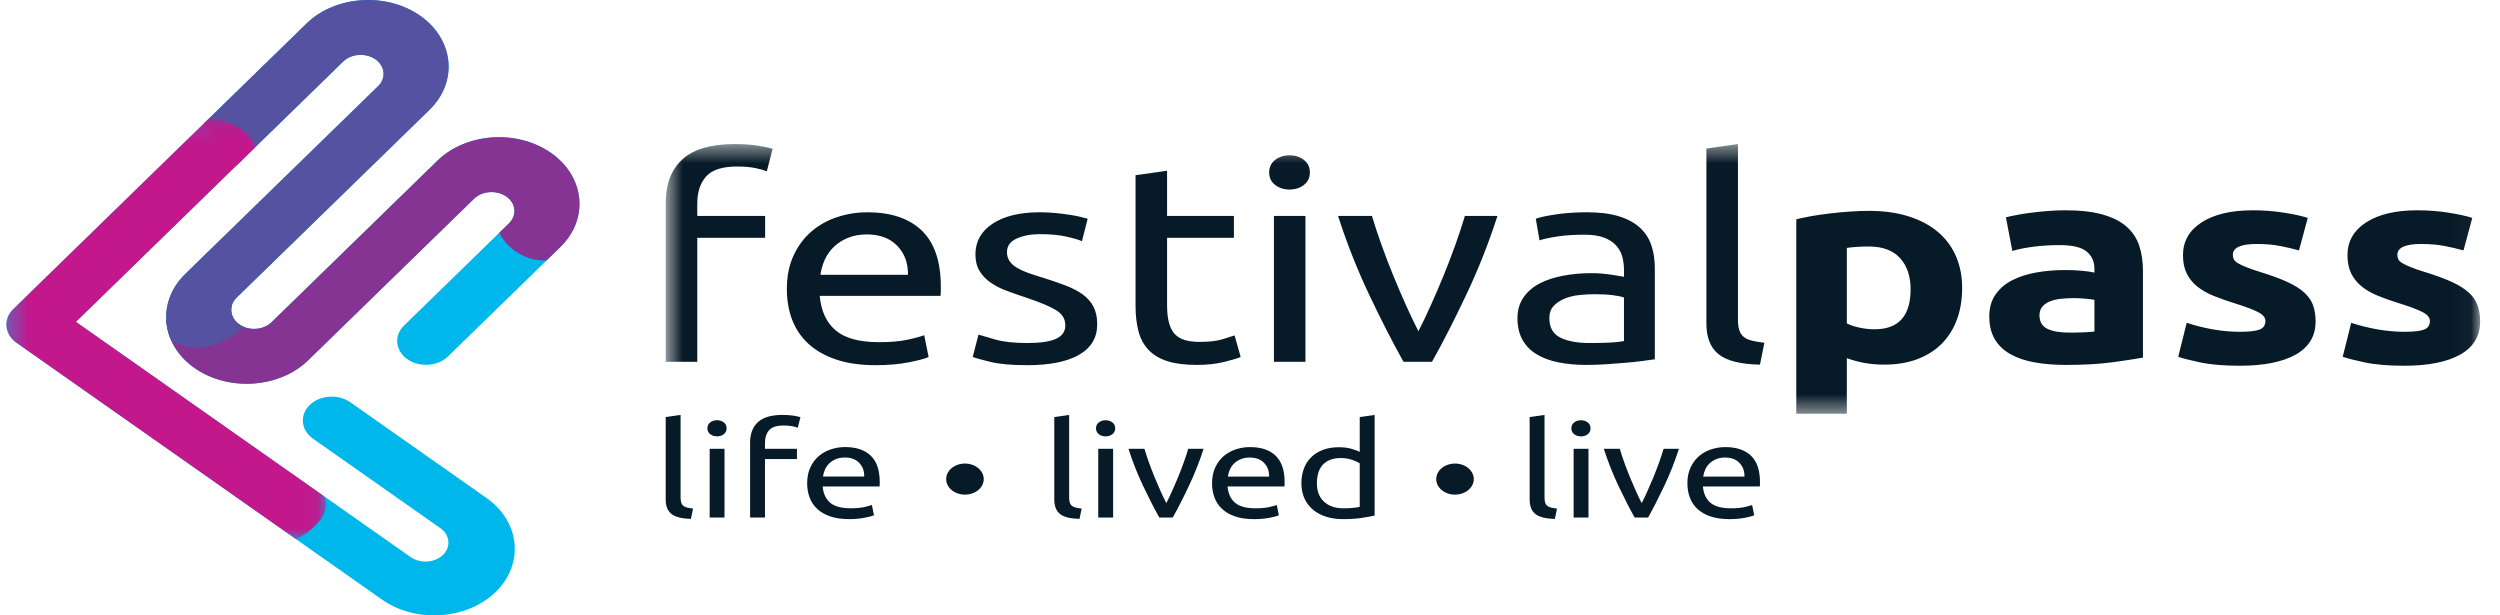 <?xml version="1.0" encoding="UTF-8"?>
<svg xmlns="http://www.w3.org/2000/svg" width="130" height="32" viewBox="0 0 130 32" fill="none">
  <path fill-rule="evenodd" clip-rule="evenodd" d="M19.663 4.478L9.632 14.246C8.139 15.7 8.356 17.9 10.113 19.135C11.871 20.369 14.53 20.191 16.023 18.736L17.517 17.282L19.707 15.149L24.651 10.335C25.075 9.921 25.831 9.87 26.331 10.221C26.831 10.573 26.892 11.198 26.468 11.611L24.861 13.177L21.009 16.928C20.475 17.448 20.552 18.235 21.18 18.677C21.809 19.119 22.761 19.055 23.296 18.535L27.147 14.784L29.14 12.843C30.633 11.39 30.417 9.189 28.659 7.955C28.065 7.537 27.368 7.281 26.647 7.182L26.643 7.181C26.621 7.178 26.599 7.175 26.577 7.173H26.573C26.507 7.164 26.44 7.157 26.373 7.152L26.364 7.151C26.299 7.145 26.235 7.141 26.169 7.139L26.157 7.138C26.093 7.135 26.029 7.134 25.966 7.134H25.949C25.887 7.134 25.824 7.135 25.762 7.137L25.743 7.138C25.682 7.14 25.621 7.144 25.559 7.149L25.537 7.15L25.48 7.155L25.461 7.157C25.427 7.16 25.393 7.164 25.36 7.168C25.351 7.169 25.341 7.17 25.333 7.171L25.279 7.178C25.27 7.179 25.262 7.18 25.253 7.182C25.222 7.186 25.19 7.191 25.16 7.195L25.13 7.2C25.114 7.203 25.097 7.205 25.079 7.208C25.069 7.21 25.058 7.212 25.047 7.214C25.019 7.219 24.991 7.225 24.963 7.23C24.951 7.232 24.941 7.234 24.93 7.236C24.914 7.24 24.898 7.243 24.882 7.247L24.845 7.255L24.781 7.27C24.765 7.273 24.748 7.277 24.73 7.282C24.716 7.285 24.702 7.289 24.689 7.293C24.674 7.296 24.661 7.299 24.647 7.303C24.633 7.307 24.62 7.311 24.605 7.315C24.582 7.321 24.559 7.328 24.535 7.334C24.523 7.338 24.509 7.342 24.497 7.346C24.481 7.35 24.467 7.355 24.452 7.36C24.439 7.364 24.427 7.367 24.414 7.372C24.39 7.38 24.366 7.388 24.343 7.395C24.331 7.399 24.32 7.403 24.309 7.407C24.293 7.413 24.276 7.418 24.26 7.424C24.249 7.428 24.238 7.432 24.226 7.437C24.202 7.445 24.178 7.455 24.153 7.464C24.144 7.467 24.136 7.471 24.126 7.475C24.108 7.482 24.09 7.489 24.072 7.496C24.062 7.501 24.052 7.505 24.041 7.509C24.019 7.518 23.996 7.529 23.974 7.538L23.95 7.549C23.93 7.557 23.909 7.567 23.888 7.577L23.861 7.59C23.84 7.599 23.82 7.609 23.799 7.619L23.78 7.629C23.756 7.641 23.733 7.652 23.71 7.664C23.701 7.669 23.693 7.673 23.684 7.677C23.664 7.688 23.645 7.699 23.625 7.71L23.608 7.719C23.584 7.732 23.56 7.745 23.536 7.76C23.528 7.764 23.521 7.769 23.512 7.773C23.493 7.784 23.474 7.796 23.455 7.808C23.45 7.811 23.443 7.815 23.438 7.818C23.413 7.833 23.39 7.848 23.367 7.863C23.36 7.867 23.354 7.872 23.348 7.876C23.328 7.888 23.309 7.901 23.29 7.913L23.272 7.925C23.249 7.941 23.226 7.958 23.203 7.975L23.188 7.985C23.169 7.999 23.15 8.013 23.131 8.027L23.113 8.04C23.09 8.057 23.068 8.075 23.045 8.093L23.034 8.101C23.014 8.117 22.995 8.133 22.976 8.148L22.96 8.163C22.938 8.181 22.916 8.2 22.894 8.219L22.887 8.224C22.868 8.242 22.848 8.26 22.829 8.277L22.812 8.293C22.791 8.313 22.77 8.333 22.75 8.353L17.421 13.542L15.23 15.675L14.121 16.755C13.697 17.168 12.941 17.219 12.441 16.868C11.942 16.517 11.88 15.892 12.304 15.479L22.335 5.71C23.828 4.256 23.612 2.056 21.854 0.821C20.097 -0.414 17.438 -0.235 15.944 1.219L9.819 7.183L5.528 11.362L0.689 16.075C0.681 16.083 0.673 16.092 0.664 16.1C0.656 16.108 0.649 16.116 0.641 16.125C0.633 16.133 0.625 16.141 0.618 16.149C0.61 16.159 0.604 16.166 0.596 16.175C0.589 16.184 0.582 16.192 0.575 16.201C0.568 16.211 0.561 16.219 0.555 16.228C0.548 16.236 0.542 16.246 0.536 16.255C0.53 16.263 0.524 16.272 0.517 16.281C0.511 16.29 0.505 16.299 0.5 16.308L0.483 16.336C0.478 16.345 0.473 16.354 0.467 16.364C0.462 16.373 0.458 16.382 0.452 16.392C0.448 16.401 0.443 16.41 0.439 16.42C0.434 16.429 0.43 16.439 0.426 16.448C0.422 16.458 0.417 16.468 0.413 16.477C0.409 16.486 0.406 16.496 0.402 16.506C0.398 16.516 0.395 16.525 0.391 16.534C0.389 16.544 0.385 16.554 0.382 16.564C0.373 16.593 0.365 16.622 0.359 16.651C0.357 16.661 0.355 16.671 0.352 16.681C0.35 16.691 0.349 16.701 0.347 16.71C0.346 16.721 0.344 16.73 0.343 16.74C0.342 16.751 0.341 16.76 0.339 16.77C0.338 16.78 0.337 16.79 0.337 16.8C0.336 16.81 0.335 16.82 0.335 16.83C0.335 16.84 0.334 16.85 0.334 16.86C0.334 16.87 0.334 16.88 0.334 16.89C0.334 16.899 0.334 16.91 0.335 16.919C0.335 16.929 0.335 16.94 0.337 16.949C0.337 16.959 0.338 16.969 0.339 16.979C0.34 16.989 0.341 16.998 0.342 17.009C0.344 17.018 0.345 17.029 0.347 17.038C0.348 17.048 0.35 17.058 0.352 17.068C0.353 17.078 0.355 17.087 0.357 17.097C0.36 17.107 0.362 17.117 0.364 17.126C0.366 17.136 0.369 17.146 0.372 17.155C0.374 17.166 0.377 17.175 0.381 17.185C0.383 17.194 0.387 17.204 0.389 17.214C0.393 17.224 0.396 17.233 0.4 17.242C0.403 17.252 0.407 17.262 0.411 17.271C0.415 17.28 0.418 17.29 0.422 17.299C0.426 17.309 0.431 17.318 0.435 17.327C0.439 17.337 0.444 17.346 0.448 17.356C0.453 17.365 0.458 17.374 0.463 17.383C0.467 17.392 0.473 17.401 0.478 17.411C0.483 17.42 0.489 17.429 0.493 17.438H0.494C0.5 17.447 0.504 17.456 0.511 17.464C0.517 17.473 0.522 17.483 0.528 17.491C0.534 17.5 0.541 17.509 0.547 17.518C0.553 17.526 0.56 17.535 0.566 17.543C0.573 17.552 0.579 17.56 0.586 17.569C0.593 17.578 0.6 17.585 0.607 17.594C0.615 17.602 0.621 17.611 0.629 17.619C0.636 17.627 0.644 17.635 0.651 17.644C0.659 17.652 0.667 17.66 0.675 17.668C0.683 17.675 0.69 17.683 0.699 17.691C0.707 17.699 0.716 17.707 0.724 17.715C0.732 17.722 0.741 17.73 0.75 17.738C0.759 17.745 0.768 17.753 0.776 17.76C0.786 17.768 0.794 17.775 0.804 17.782C0.814 17.789 0.823 17.796 0.832 17.803C0.842 17.811 0.851 17.817 0.861 17.824L11.014 24.959L16.634 28.907L19.866 31.179C21.623 32.414 24.282 32.235 25.776 30.781C27.268 29.328 27.052 27.128 25.294 25.892L20.583 22.582L19.022 21.484L18.217 20.919C17.588 20.477 16.637 20.541 16.103 21.062C15.569 21.582 15.646 22.369 16.274 22.811L17.079 23.376L18.641 24.474L22.899 27.465C23.398 27.817 23.46 28.442 23.036 28.855C22.611 29.269 21.856 29.32 21.356 28.97L12.957 23.068L3.947 16.736L7.816 12.969L12.106 8.79L17.846 3.201C18.27 2.788 19.026 2.737 19.526 3.088C20.026 3.439 20.087 4.065 19.663 4.478Z" fill="#00B7EB"></path>
  <path fill-rule="evenodd" clip-rule="evenodd" d="M8.645 16.642C8.694 17.573 9.191 18.487 10.113 19.135C11.871 20.37 14.53 20.191 16.023 18.737L17.517 17.282L19.707 15.149L24.651 10.335C25.075 9.922 25.831 9.871 26.331 10.222C26.831 10.573 26.892 11.198 26.469 11.611L25.964 12.102C26.081 12.336 26.307 12.72 26.794 13.061C27.2 13.342 27.786 13.593 28.429 13.536L29.139 12.844C30.632 11.39 30.416 9.19 28.659 7.955C28.064 7.538 27.367 7.282 26.647 7.182L26.643 7.182C26.621 7.179 26.599 7.176 26.577 7.173H26.573C26.506 7.165 26.44 7.157 26.374 7.152L26.364 7.151C26.299 7.146 26.234 7.142 26.169 7.139L26.157 7.139C26.093 7.136 26.029 7.135 25.965 7.135H25.949C25.886 7.135 25.824 7.135 25.761 7.138L25.743 7.139C25.682 7.141 25.62 7.145 25.559 7.149L25.537 7.151C25.518 7.152 25.499 7.154 25.48 7.156L25.461 7.158C25.427 7.161 25.394 7.165 25.36 7.169C25.351 7.17 25.342 7.171 25.332 7.172C25.314 7.174 25.297 7.176 25.279 7.178C25.27 7.179 25.262 7.181 25.253 7.182C25.221 7.187 25.191 7.191 25.16 7.196L25.13 7.2C25.113 7.203 25.096 7.206 25.08 7.209C25.069 7.211 25.058 7.213 25.047 7.215C25.02 7.22 24.991 7.225 24.963 7.23C24.952 7.233 24.941 7.235 24.93 7.237C24.913 7.241 24.898 7.243 24.882 7.247L24.845 7.255L24.781 7.27C24.764 7.274 24.747 7.278 24.73 7.282C24.716 7.286 24.703 7.29 24.688 7.293C24.675 7.296 24.66 7.3 24.647 7.304C24.633 7.307 24.619 7.311 24.605 7.315C24.582 7.322 24.559 7.328 24.536 7.335C24.523 7.339 24.51 7.343 24.497 7.347C24.482 7.352 24.467 7.356 24.452 7.361C24.439 7.364 24.427 7.368 24.414 7.372C24.39 7.38 24.366 7.388 24.342 7.396C24.331 7.4 24.32 7.404 24.309 7.408C24.293 7.413 24.276 7.419 24.26 7.425C24.249 7.429 24.238 7.433 24.226 7.437C24.202 7.446 24.177 7.455 24.153 7.465C24.144 7.468 24.135 7.472 24.127 7.476C24.108 7.482 24.09 7.49 24.072 7.497C24.062 7.502 24.052 7.506 24.042 7.509C24.019 7.519 23.997 7.529 23.975 7.538L23.951 7.549L23.888 7.577L23.861 7.59C23.84 7.599 23.819 7.61 23.799 7.62L23.78 7.629C23.756 7.641 23.733 7.653 23.71 7.665C23.701 7.669 23.693 7.674 23.684 7.678C23.664 7.689 23.644 7.7 23.624 7.71L23.608 7.719C23.584 7.733 23.56 7.747 23.536 7.76C23.528 7.765 23.52 7.769 23.513 7.774C23.494 7.785 23.474 7.796 23.455 7.808C23.449 7.812 23.443 7.815 23.438 7.819C23.413 7.833 23.39 7.849 23.367 7.864C23.36 7.868 23.354 7.872 23.347 7.876C23.328 7.888 23.309 7.901 23.29 7.914L23.272 7.926C23.249 7.942 23.225 7.958 23.203 7.975L23.188 7.986C23.169 7.999 23.149 8.014 23.13 8.027L23.113 8.041C23.09 8.058 23.067 8.076 23.045 8.093L23.034 8.102C23.015 8.117 22.995 8.134 22.976 8.149L22.96 8.163C22.937 8.182 22.915 8.201 22.893 8.219L22.887 8.225C22.867 8.243 22.848 8.26 22.828 8.278L22.812 8.293C22.791 8.313 22.77 8.333 22.749 8.353L17.42 13.542L15.23 15.675L14.121 16.755C13.696 17.169 12.941 17.219 12.441 16.868C12.087 16.619 11.953 16.233 12.056 15.881C11.608 15.942 11.154 15.975 10.704 16.036C9.928 16.142 9.161 16.335 8.645 16.642Z" fill="#853493"></path>
  <path fill-rule="evenodd" clip-rule="evenodd" d="M19.663 4.478L9.633 14.246C8.612 15.24 8.391 16.582 8.914 17.726C9.418 17.977 10.076 18.153 10.777 18.017C11.394 17.898 12.043 17.537 12.711 17.01C12.616 16.974 12.525 16.927 12.441 16.868C11.942 16.517 11.88 15.892 12.304 15.479L22.335 5.71C23.828 4.256 23.611 2.056 21.854 0.821C20.097 -0.414 17.438 -0.235 15.944 1.219L10.597 6.426C10.719 6.64 10.848 6.837 10.979 7.012C11.527 7.743 12.115 8.096 12.284 8.617L17.846 3.201C18.271 2.788 19.027 2.737 19.526 3.088C20.026 3.439 20.088 4.065 19.663 4.478Z" fill="#5552A2"></path>
  <mask id="mask0_1056_26966" style="mask-type:alpha" maskUnits="userSpaceOnUse" x="0" y="6" width="17" height="23">
    <path d="M0.334 6.154H16.947V28.038H0.334V6.154Z" fill="white"></path>
  </mask>
  <g mask="url(#mask0_1056_26966)">
    <path fill-rule="evenodd" clip-rule="evenodd" d="M10.877 6.154L9.819 7.183L5.528 11.362L0.689 16.075C0.681 16.083 0.673 16.091 0.665 16.1C0.657 16.108 0.648 16.116 0.641 16.125C0.633 16.133 0.626 16.142 0.618 16.15C0.611 16.159 0.603 16.166 0.596 16.176C0.589 16.185 0.583 16.193 0.575 16.202C0.568 16.211 0.561 16.219 0.555 16.228C0.548 16.237 0.542 16.246 0.536 16.255C0.529 16.263 0.524 16.272 0.518 16.281C0.512 16.291 0.505 16.299 0.5 16.309C0.494 16.318 0.489 16.327 0.483 16.336C0.478 16.345 0.473 16.354 0.468 16.364C0.462 16.373 0.457 16.382 0.453 16.392C0.448 16.401 0.443 16.41 0.439 16.42C0.434 16.429 0.43 16.439 0.426 16.449L0.414 16.477C0.41 16.487 0.406 16.496 0.402 16.506C0.399 16.516 0.395 16.525 0.392 16.535C0.388 16.544 0.385 16.554 0.383 16.564C0.373 16.593 0.366 16.622 0.359 16.652C0.356 16.661 0.355 16.671 0.353 16.682C0.351 16.691 0.349 16.701 0.347 16.71C0.346 16.721 0.345 16.731 0.343 16.741C0.342 16.751 0.341 16.76 0.34 16.77C0.338 16.78 0.338 16.79 0.337 16.8C0.336 16.81 0.336 16.82 0.335 16.83L0.334 16.86C0.334 16.87 0.334 16.88 0.334 16.89C0.334 16.9 0.334 16.91 0.335 16.92C0.336 16.93 0.336 16.94 0.337 16.949C0.337 16.959 0.338 16.969 0.339 16.979C0.34 16.989 0.341 16.999 0.343 17.009C0.344 17.018 0.345 17.029 0.347 17.039C0.348 17.048 0.35 17.059 0.352 17.068C0.353 17.078 0.355 17.087 0.358 17.098C0.36 17.107 0.362 17.117 0.364 17.127C0.366 17.136 0.369 17.146 0.372 17.156C0.375 17.166 0.377 17.175 0.381 17.185C0.384 17.195 0.386 17.204 0.39 17.214C0.393 17.224 0.397 17.233 0.399 17.243C0.403 17.252 0.407 17.262 0.411 17.271C0.414 17.28 0.418 17.29 0.423 17.299C0.427 17.309 0.431 17.318 0.435 17.328C0.44 17.337 0.444 17.346 0.449 17.356C0.453 17.365 0.458 17.374 0.463 17.384C0.468 17.393 0.473 17.402 0.478 17.411C0.483 17.42 0.488 17.429 0.494 17.438C0.499 17.446 0.505 17.456 0.511 17.465C0.516 17.474 0.522 17.483 0.529 17.491C0.535 17.5 0.541 17.509 0.547 17.518C0.553 17.526 0.559 17.535 0.566 17.543C0.572 17.552 0.579 17.56 0.586 17.569C0.593 17.578 0.6 17.586 0.607 17.595C0.614 17.603 0.622 17.611 0.629 17.62C0.637 17.628 0.644 17.635 0.652 17.644C0.659 17.652 0.667 17.66 0.675 17.668C0.683 17.676 0.691 17.683 0.699 17.691C0.707 17.699 0.715 17.707 0.724 17.715C0.733 17.723 0.741 17.73 0.75 17.738C0.759 17.746 0.768 17.753 0.776 17.761C0.785 17.768 0.795 17.775 0.804 17.782C0.813 17.789 0.823 17.796 0.832 17.803C0.842 17.811 0.852 17.817 0.861 17.825L11.015 24.959L15.396 28.038C15.788 27.854 16.071 27.628 16.291 27.422C16.904 26.851 17.03 26.435 16.902 25.921C16.893 25.887 16.884 25.854 16.874 25.819L12.957 23.068L3.947 16.736L7.815 12.969L12.106 8.79L13.263 7.664C13.129 7.164 12.701 6.761 12.132 6.485C11.793 6.321 11.404 6.202 10.877 6.154Z" fill="#C3178C"></path>
  </g>
  <mask id="mask1_1056_26966" style="mask-type:alpha" maskUnits="userSpaceOnUse" x="34" y="7" width="95" height="15">
    <path d="M34.619 7.492H128.966V21.514H34.619V7.492Z" fill="white"></path>
  </mask>
  <g mask="url(#mask1_1056_26966)">
    <path fill-rule="evenodd" clip-rule="evenodd" d="M125.033 17.253C125.514 17.253 125.855 17.215 126.055 17.137C126.255 17.059 126.355 16.908 126.355 16.684C126.355 16.509 126.225 16.356 125.967 16.225C125.708 16.093 125.315 15.945 124.786 15.78C124.374 15.653 124 15.522 123.666 15.386C123.33 15.25 123.045 15.087 122.81 14.897C122.574 14.707 122.393 14.481 122.263 14.219C122.134 13.956 122.069 13.639 122.069 13.27C122.069 12.55 122.393 11.982 123.039 11.563C123.685 11.145 124.574 10.935 125.703 10.935C126.267 10.935 126.808 10.977 127.326 11.06C127.842 11.142 128.254 11.232 128.56 11.329L128.102 13.022C127.796 12.935 127.463 12.857 127.105 12.788C126.746 12.72 126.343 12.687 125.897 12.687C125.074 12.687 124.662 12.876 124.662 13.256C124.662 13.343 124.679 13.42 124.715 13.489C124.75 13.557 124.821 13.623 124.927 13.686C125.033 13.749 125.176 13.817 125.359 13.891C125.54 13.966 125.773 14.046 126.055 14.133C126.632 14.311 127.107 14.483 127.484 14.656C127.86 14.826 128.157 15.014 128.375 15.211C128.592 15.41 128.745 15.631 128.833 15.874C128.921 16.118 128.966 16.397 128.966 16.719C128.966 17.475 128.622 18.049 127.933 18.438C127.246 18.824 126.273 19.019 125.015 19.019C124.192 19.019 123.507 18.961 122.96 18.844C122.413 18.727 122.034 18.63 121.822 18.552L122.263 16.787C122.71 16.933 123.168 17.047 123.639 17.13C124.109 17.212 124.574 17.253 125.033 17.253ZM116.477 17.253C116.96 17.253 117.301 17.215 117.5 17.137C117.701 17.059 117.801 16.908 117.801 16.684C117.801 16.509 117.671 16.356 117.412 16.225C117.154 16.093 116.759 15.945 116.231 15.78C115.819 15.653 115.446 15.522 115.111 15.386C114.776 15.25 114.49 15.087 114.255 14.897C114.02 14.707 113.838 14.481 113.708 14.219C113.579 13.956 113.515 13.639 113.515 13.27C113.515 12.55 113.838 11.982 114.484 11.563C115.131 11.145 116.019 10.935 117.148 10.935C117.713 10.935 118.253 10.977 118.771 11.06C119.288 11.142 119.699 11.232 120.005 11.329L119.546 13.022C119.241 12.935 118.909 12.857 118.55 12.788C118.192 12.72 117.788 12.687 117.342 12.687C116.519 12.687 116.107 12.876 116.107 13.256C116.107 13.343 116.124 13.42 116.16 13.489C116.196 13.557 116.266 13.623 116.372 13.686C116.477 13.749 116.621 13.817 116.805 13.891C116.986 13.966 117.219 14.046 117.5 14.133C118.077 14.311 118.553 14.483 118.929 14.656C119.305 14.826 119.602 15.014 119.82 15.211C120.038 15.41 120.191 15.631 120.279 15.874C120.367 16.118 120.411 16.397 120.411 16.719C120.411 17.475 120.067 18.049 119.379 18.438C118.691 18.824 117.719 19.019 116.46 19.019C115.637 19.019 114.952 18.961 114.405 18.844C113.858 18.727 113.479 18.63 113.268 18.552L113.708 16.787C114.156 16.933 114.614 17.047 115.084 17.13C115.554 17.212 116.019 17.253 116.477 17.253ZM107.394 10.935C108.17 10.935 108.817 11.008 109.335 11.155C109.851 11.3 110.266 11.509 110.577 11.782C110.889 12.054 111.109 12.384 111.239 12.774C111.368 13.163 111.433 13.596 111.433 14.072V18.596C111.057 18.664 110.534 18.744 109.863 18.836C109.194 18.929 108.382 18.976 107.429 18.976C106.829 18.976 106.286 18.931 105.798 18.844C105.31 18.756 104.89 18.613 104.536 18.413C104.184 18.214 103.914 17.953 103.725 17.633C103.537 17.312 103.443 16.918 103.443 16.451C103.443 16.004 103.552 15.624 103.769 15.313C103.987 15.001 104.278 14.753 104.643 14.569C105.007 14.384 105.425 14.25 105.895 14.168C106.366 14.084 106.853 14.043 107.359 14.043C107.7 14.043 108.002 14.056 108.267 14.08C108.532 14.104 108.746 14.135 108.91 14.175V13.97C108.91 13.601 108.775 13.304 108.505 13.08C108.235 12.857 107.764 12.745 107.094 12.745C106.647 12.745 106.206 12.772 105.772 12.825C105.336 12.879 104.959 12.953 104.643 13.051L104.307 11.3C104.461 11.261 104.651 11.22 104.881 11.177C105.11 11.132 105.36 11.093 105.631 11.06C105.901 11.025 106.186 10.996 106.486 10.972C106.786 10.947 107.087 10.935 107.394 10.935ZM107.605 17.297C107.864 17.297 108.112 17.292 108.346 17.282C108.582 17.273 108.769 17.258 108.91 17.239V15.59C108.805 15.57 108.647 15.551 108.435 15.532C108.223 15.512 108.028 15.502 107.853 15.502C107.605 15.502 107.373 15.515 107.156 15.539C106.939 15.563 106.747 15.61 106.582 15.678C106.418 15.746 106.288 15.838 106.195 15.955C106.101 16.071 106.053 16.218 106.053 16.392C106.053 16.733 106.192 16.969 106.468 17.1C106.744 17.232 107.124 17.297 107.605 17.297ZM102.032 14.977C102.032 15.57 101.944 16.11 101.767 16.597C101.591 17.083 101.332 17.501 100.991 17.852C100.651 18.202 100.227 18.474 99.721 18.669C99.216 18.863 98.634 18.961 97.975 18.961C97.611 18.961 97.27 18.931 96.952 18.872C96.635 18.815 96.329 18.732 96.035 18.625V21.514H93.407V11.402C93.642 11.345 93.913 11.288 94.219 11.234C94.524 11.181 94.845 11.135 95.18 11.096C95.515 11.057 95.855 11.025 96.202 11.001C96.55 10.977 96.882 10.965 97.199 10.965C97.963 10.965 98.646 11.06 99.245 11.25C99.844 11.439 100.35 11.706 100.761 12.052C101.174 12.397 101.488 12.818 101.706 13.314C101.923 13.81 102.032 14.364 102.032 14.977ZM99.351 15.036C99.351 14.364 99.168 13.827 98.805 13.423C98.44 13.02 97.898 12.818 97.182 12.818C96.946 12.818 96.729 12.825 96.529 12.84C96.329 12.854 96.165 12.871 96.035 12.891V16.816C96.2 16.903 96.414 16.976 96.678 17.034C96.943 17.093 97.211 17.122 97.481 17.122C98.728 17.122 99.351 16.426 99.351 15.036ZM91.519 18.961C90.508 18.941 89.791 18.761 89.368 18.421C88.944 18.08 88.733 17.55 88.733 16.83V7.725L90.373 7.492V16.611C90.373 16.835 90.397 17.02 90.444 17.166C90.491 17.312 90.567 17.429 90.673 17.516C90.779 17.604 90.92 17.669 91.096 17.713C91.273 17.757 91.49 17.793 91.748 17.823L91.519 18.961ZM82.524 11.038C83.183 11.038 83.739 11.108 84.191 11.25C84.644 11.39 85.008 11.59 85.284 11.847C85.561 12.105 85.758 12.412 85.875 12.767C85.993 13.121 86.051 13.514 86.051 13.941V18.683C85.911 18.703 85.714 18.729 85.461 18.764C85.208 18.798 84.923 18.829 84.606 18.858C84.288 18.888 83.944 18.914 83.574 18.939C83.203 18.963 82.835 18.976 82.471 18.976C81.954 18.976 81.478 18.931 81.043 18.844C80.607 18.756 80.231 18.618 79.913 18.428C79.596 18.238 79.349 17.988 79.173 17.677C78.997 17.365 78.908 16.99 78.908 16.553C78.908 16.135 79.011 15.775 79.217 15.473C79.423 15.172 79.702 14.929 80.055 14.743C80.408 14.559 80.819 14.423 81.289 14.336C81.76 14.247 82.253 14.204 82.771 14.204C82.936 14.204 83.107 14.211 83.282 14.225C83.459 14.241 83.626 14.26 83.785 14.284C83.944 14.309 84.082 14.331 84.2 14.35C84.317 14.369 84.4 14.384 84.447 14.393V14.014C84.447 13.791 84.417 13.569 84.358 13.35C84.3 13.132 84.194 12.937 84.041 12.767C83.888 12.596 83.679 12.46 83.415 12.358C83.15 12.256 82.807 12.204 82.383 12.204C81.842 12.204 81.369 12.237 80.963 12.3C80.557 12.363 80.255 12.429 80.055 12.497L79.86 11.373C80.072 11.296 80.425 11.22 80.919 11.147C81.413 11.074 81.948 11.038 82.524 11.038ZM82.665 17.837C83.053 17.837 83.397 17.831 83.698 17.815C83.996 17.801 84.247 17.774 84.447 17.735V15.473C84.33 15.425 84.137 15.383 83.874 15.35C83.609 15.315 83.288 15.299 82.912 15.299C82.665 15.299 82.403 15.313 82.127 15.342C81.851 15.371 81.597 15.432 81.369 15.524C81.14 15.617 80.948 15.743 80.796 15.904C80.643 16.064 80.566 16.276 80.566 16.538C80.566 17.025 80.754 17.363 81.131 17.552C81.507 17.742 82.018 17.837 82.665 17.837ZM77.868 11.227C77.409 12.647 76.871 14.01 76.253 15.313C75.637 16.616 75.04 17.784 74.464 18.815H72.982C72.406 17.784 71.809 16.616 71.192 15.313C70.574 14.01 70.036 12.647 69.578 11.227H71.342C71.483 11.704 71.65 12.212 71.845 12.752C72.038 13.292 72.244 13.827 72.462 14.357C72.679 14.887 72.9 15.4 73.123 15.897C73.347 16.392 73.558 16.835 73.758 17.224C73.958 16.835 74.169 16.392 74.393 15.897C74.616 15.4 74.838 14.887 75.055 14.357C75.272 13.827 75.478 13.292 75.671 12.752C75.866 12.212 76.034 11.704 76.175 11.227H77.868ZM67.056 9.856C66.761 9.856 66.512 9.776 66.306 9.615C66.1 9.455 65.997 9.238 65.997 8.965C65.997 8.693 66.1 8.477 66.306 8.316C66.512 8.156 66.761 8.076 67.056 8.076C67.35 8.076 67.6 8.156 67.805 8.316C68.011 8.477 68.114 8.693 68.114 8.965C68.114 9.238 68.011 9.455 67.805 9.615C67.6 9.776 67.35 9.856 67.056 9.856ZM66.244 18.815H67.884V11.227H66.244V18.815ZM60.688 11.227H64.163V12.365H60.688V15.867C60.688 16.247 60.724 16.56 60.794 16.808C60.864 17.056 60.97 17.251 61.111 17.392C61.252 17.533 61.429 17.633 61.64 17.691C61.853 17.75 62.099 17.778 62.382 17.778C62.876 17.778 63.272 17.733 63.572 17.64C63.872 17.548 64.081 17.482 64.198 17.443L64.516 18.566C64.351 18.634 64.063 18.72 63.651 18.822C63.239 18.924 62.77 18.976 62.24 18.976C61.617 18.976 61.103 18.909 60.697 18.778C60.291 18.647 59.965 18.45 59.718 18.187C59.471 17.925 59.297 17.601 59.198 17.217C59.098 16.833 59.048 16.388 59.048 15.882V9.112L60.688 8.878V11.227ZM53.421 17.837C54.092 17.837 54.589 17.764 54.911 17.619C55.235 17.472 55.397 17.239 55.397 16.918C55.397 16.587 55.238 16.324 54.92 16.13C54.603 15.935 54.079 15.716 53.351 15.473C52.998 15.356 52.66 15.237 52.336 15.116C52.013 14.995 51.734 14.851 51.498 14.685C51.263 14.52 51.075 14.32 50.934 14.087C50.793 13.854 50.722 13.566 50.722 13.226C50.722 12.555 51.022 12.023 51.622 11.628C52.222 11.234 53.039 11.038 54.073 11.038C54.333 11.038 54.591 11.05 54.85 11.074C55.108 11.098 55.349 11.128 55.573 11.161C55.796 11.196 55.993 11.232 56.164 11.271C56.334 11.31 56.466 11.345 56.56 11.373L56.261 12.541C56.084 12.463 55.809 12.383 55.432 12.3C55.056 12.217 54.603 12.176 54.073 12.176C53.615 12.176 53.215 12.251 52.874 12.402C52.533 12.553 52.363 12.788 52.363 13.11C52.363 13.275 52.401 13.42 52.478 13.547C52.554 13.674 52.672 13.788 52.83 13.891C52.989 13.992 53.186 14.087 53.421 14.175C53.656 14.262 53.938 14.354 54.268 14.452C54.703 14.588 55.091 14.722 55.432 14.854C55.773 14.984 56.064 15.138 56.305 15.313C56.546 15.488 56.731 15.699 56.861 15.947C56.989 16.196 57.055 16.5 57.055 16.86C57.055 17.56 56.74 18.09 56.111 18.45C55.481 18.81 54.585 18.99 53.421 18.99C52.61 18.99 51.975 18.934 51.516 18.822C51.058 18.71 50.746 18.625 50.581 18.566L50.881 17.4C51.069 17.457 51.369 17.545 51.781 17.662C52.192 17.778 52.739 17.837 53.421 17.837ZM47.213 14.291C47.224 13.679 47.039 13.175 46.657 12.781C46.275 12.387 45.749 12.19 45.078 12.19C44.702 12.19 44.37 12.251 44.082 12.373C43.793 12.494 43.549 12.652 43.35 12.847C43.15 13.042 42.994 13.265 42.882 13.518C42.771 13.771 42.697 14.029 42.662 14.291H47.213ZM40.916 15.036C40.916 14.364 41.033 13.778 41.269 13.278C41.503 12.776 41.816 12.36 42.203 12.03C42.591 11.699 43.038 11.451 43.544 11.286C44.049 11.12 44.567 11.038 45.096 11.038C46.33 11.038 47.277 11.357 47.936 11.993C48.594 12.631 48.923 13.601 48.923 14.905V15.13C48.923 15.223 48.917 15.308 48.906 15.386H42.626C42.697 16.174 42.973 16.771 43.456 17.181C43.937 17.589 44.69 17.793 45.714 17.793C46.289 17.793 46.774 17.752 47.168 17.669C47.562 17.587 47.859 17.506 48.059 17.429L48.288 18.566C48.088 18.654 47.739 18.746 47.239 18.844C46.739 18.941 46.172 18.99 45.536 18.99C44.737 18.99 44.046 18.89 43.464 18.69C42.882 18.492 42.403 18.216 42.027 17.866C41.651 17.516 41.371 17.1 41.189 16.619C41.007 16.137 40.916 15.61 40.916 15.036ZM38.199 7.492C38.681 7.492 39.096 7.522 39.443 7.579C39.789 7.638 40.034 7.691 40.175 7.74L39.875 8.907C39.733 8.849 39.533 8.793 39.275 8.739C39.016 8.686 38.699 8.659 38.323 8.659C37.559 8.659 37.023 8.832 36.718 9.177C36.412 9.523 36.259 9.987 36.259 10.57V11.227H39.787V12.365H36.259V18.815H34.619V10.541C34.619 9.569 34.907 8.818 35.483 8.287C36.059 7.758 36.965 7.492 38.199 7.492Z" fill="#071A27"></path>
  </g>
  <path fill-rule="evenodd" clip-rule="evenodd" d="M75.66 24.105C76.199 24.105 76.637 24.467 76.637 24.913C76.637 25.36 76.199 25.721 75.66 25.721C75.12 25.721 74.683 25.36 74.683 24.913C74.683 24.467 75.12 24.105 75.66 24.105ZM44.939 24.78C44.945 24.492 44.858 24.254 44.678 24.069C44.498 23.883 44.249 23.79 43.934 23.79C43.756 23.79 43.6 23.819 43.465 23.876C43.328 23.933 43.214 24.008 43.119 24.1C43.025 24.191 42.952 24.297 42.899 24.416C42.846 24.535 42.812 24.657 42.795 24.78H44.939ZM41.973 25.13C41.973 24.814 42.028 24.538 42.139 24.303C42.249 24.066 42.397 23.87 42.579 23.715C42.762 23.558 42.973 23.442 43.211 23.364C43.449 23.286 43.693 23.247 43.942 23.247C44.524 23.247 44.97 23.397 45.281 23.697C45.591 23.998 45.746 24.454 45.746 25.069V25.176C45.746 25.219 45.743 25.259 45.738 25.296H42.778C42.812 25.668 42.943 25.949 43.169 26.142C43.396 26.334 43.751 26.43 44.233 26.43C44.505 26.43 44.733 26.411 44.919 26.372C45.104 26.333 45.244 26.295 45.338 26.259L45.447 26.795C45.352 26.836 45.188 26.879 44.952 26.925C44.716 26.971 44.449 26.994 44.15 26.994C43.773 26.994 43.447 26.947 43.173 26.853C42.899 26.759 42.673 26.63 42.496 26.465C42.319 26.3 42.187 26.103 42.102 25.877C42.015 25.649 41.973 25.401 41.973 25.13ZM40.692 21.576C40.919 21.576 41.115 21.59 41.278 21.617C41.442 21.645 41.557 21.67 41.623 21.693L41.482 22.243C41.415 22.216 41.321 22.189 41.199 22.164C41.077 22.139 40.928 22.126 40.751 22.126C40.39 22.126 40.138 22.207 39.994 22.37C39.85 22.533 39.779 22.752 39.779 23.027V23.337H41.441V23.873H39.779V26.912H39.005V23.013C39.005 22.555 39.141 22.201 39.413 21.951C39.684 21.701 40.11 21.576 40.692 21.576ZM37.284 22.69C37.146 22.69 37.029 22.652 36.931 22.577C36.835 22.501 36.786 22.399 36.786 22.271C36.786 22.142 36.835 22.04 36.931 21.965C37.029 21.889 37.146 21.851 37.284 21.851C37.423 21.851 37.541 21.889 37.638 21.965C37.735 22.04 37.783 22.142 37.783 22.271C37.783 22.399 37.735 22.501 37.638 22.577C37.541 22.652 37.423 22.69 37.284 22.69ZM36.903 26.912H37.675V23.337H36.903V26.912ZM35.93 26.98C35.453 26.971 35.116 26.886 34.916 26.726C34.716 26.566 34.617 26.316 34.617 25.977V21.687L35.39 21.576V25.874C35.39 25.979 35.401 26.066 35.423 26.134C35.445 26.204 35.481 26.259 35.531 26.3C35.581 26.341 35.647 26.372 35.73 26.393C35.814 26.413 35.916 26.43 36.038 26.444L35.93 26.98ZM70.706 21.688L71.48 21.578V26.81C71.302 26.852 71.074 26.892 70.798 26.934C70.521 26.975 70.202 26.995 69.842 26.995C69.51 26.995 69.21 26.952 68.944 26.865C68.678 26.778 68.451 26.654 68.263 26.494C68.075 26.334 67.929 26.137 67.826 25.906C67.724 25.674 67.673 25.414 67.673 25.126C67.673 24.85 67.715 24.598 67.802 24.37C67.887 24.14 68.013 23.943 68.179 23.778C68.346 23.613 68.549 23.484 68.79 23.393C69.031 23.302 69.307 23.256 69.618 23.256C69.867 23.256 70.087 23.283 70.278 23.338C70.469 23.393 70.612 23.446 70.706 23.496V21.688ZM70.706 24.094C70.612 24.03 70.476 23.968 70.299 23.908C70.121 23.849 69.928 23.819 69.717 23.819C69.495 23.819 69.306 23.853 69.147 23.919C68.99 23.985 68.861 24.077 68.762 24.194C68.662 24.311 68.589 24.449 68.545 24.61C68.501 24.77 68.478 24.942 68.478 25.126C68.478 25.543 68.603 25.864 68.853 26.091C69.102 26.319 69.435 26.432 69.85 26.432C70.06 26.432 70.237 26.424 70.378 26.408C70.519 26.392 70.628 26.375 70.706 26.356V24.094ZM65.994 24.782C65.999 24.494 65.912 24.256 65.732 24.07C65.552 23.884 65.303 23.792 64.988 23.792C64.811 23.792 64.654 23.82 64.519 23.878C64.383 23.935 64.268 24.009 64.174 24.101C64.079 24.192 64.006 24.298 63.953 24.418C63.901 24.537 63.866 24.658 63.849 24.782H65.994ZM63.027 25.132C63.027 24.816 63.082 24.54 63.193 24.305C63.303 24.068 63.45 23.872 63.633 23.716C63.816 23.56 64.026 23.444 64.265 23.365C64.504 23.288 64.747 23.248 64.996 23.248C65.578 23.248 66.024 23.399 66.335 23.699C66.644 23.999 66.8 24.456 66.8 25.07V25.177C66.8 25.221 66.797 25.261 66.792 25.297H63.833C63.866 25.669 63.996 25.951 64.224 26.144C64.451 26.335 64.805 26.432 65.287 26.432C65.559 26.432 65.787 26.413 65.973 26.373C66.159 26.334 66.298 26.297 66.393 26.26L66.501 26.796C66.406 26.838 66.242 26.881 66.006 26.927C65.771 26.972 65.503 26.995 65.204 26.995C64.827 26.995 64.502 26.948 64.228 26.855C63.953 26.761 63.727 26.631 63.55 26.466C63.372 26.302 63.242 26.105 63.156 25.879C63.069 25.651 63.027 25.403 63.027 25.132ZM62.586 23.338C62.37 24.007 62.117 24.649 61.825 25.263C61.535 25.878 61.253 26.427 60.982 26.913H60.284C60.012 26.427 59.731 25.878 59.44 25.263C59.149 24.649 58.895 24.007 58.68 23.338H59.51C59.578 23.562 59.656 23.802 59.748 24.057C59.839 24.311 59.936 24.563 60.039 24.813C60.141 25.062 60.245 25.304 60.35 25.538C60.455 25.772 60.555 25.98 60.649 26.164C60.743 25.98 60.843 25.772 60.948 25.538C61.053 25.304 61.158 25.062 61.261 24.813C61.363 24.563 61.46 24.311 61.551 24.057C61.643 23.802 61.721 23.562 61.788 23.338H62.586ZM57.491 22.692C57.353 22.692 57.235 22.654 57.138 22.579C57.041 22.503 56.992 22.4 56.992 22.272C56.992 22.144 57.041 22.041 57.138 21.966C57.235 21.891 57.353 21.852 57.491 21.852C57.629 21.852 57.747 21.891 57.844 21.966C57.941 22.041 57.99 22.144 57.99 22.272C57.99 22.4 57.941 22.503 57.844 22.579C57.747 22.654 57.629 22.692 57.491 22.692ZM57.109 26.913H57.882V23.338H57.109V26.913ZM56.136 26.982C55.66 26.972 55.321 26.888 55.122 26.728C54.923 26.568 54.823 26.317 54.823 25.978V21.688L55.596 21.578V25.875C55.596 25.98 55.607 26.068 55.629 26.136C55.651 26.205 55.688 26.26 55.737 26.302C55.787 26.342 55.854 26.373 55.937 26.394C56.02 26.415 56.123 26.432 56.245 26.446L56.136 26.982ZM90.712 24.782C90.718 24.494 90.63 24.256 90.451 24.07C90.27 23.884 90.022 23.792 89.706 23.792C89.529 23.792 89.373 23.82 89.237 23.878C89.101 23.935 88.987 24.01 88.892 24.101C88.798 24.193 88.724 24.298 88.672 24.418C88.619 24.537 88.585 24.658 88.567 24.782H90.712ZM87.745 25.133C87.745 24.816 87.8 24.541 87.911 24.305C88.022 24.069 88.168 23.872 88.352 23.716C88.535 23.561 88.745 23.444 88.983 23.365C89.222 23.288 89.466 23.249 89.715 23.249C90.296 23.249 90.743 23.399 91.053 23.699C91.363 23.999 91.519 24.456 91.519 25.071V25.177C91.519 25.221 91.516 25.261 91.51 25.297H88.551C88.585 25.669 88.715 25.951 88.942 26.144C89.169 26.335 89.524 26.432 90.006 26.432C90.277 26.432 90.506 26.413 90.691 26.374C90.877 26.334 91.016 26.297 91.111 26.26L91.219 26.796C91.125 26.838 90.96 26.881 90.725 26.927C90.49 26.973 90.221 26.995 89.923 26.995C89.546 26.995 89.22 26.948 88.946 26.855C88.672 26.761 88.446 26.631 88.269 26.466C88.091 26.302 87.96 26.106 87.874 25.879C87.788 25.652 87.745 25.403 87.745 25.133ZM87.305 23.338C87.088 24.007 86.835 24.649 86.544 25.263C86.253 25.878 85.971 26.428 85.7 26.913H85.002C84.731 26.428 84.45 25.878 84.159 25.263C83.867 24.649 83.614 24.007 83.398 23.338H84.229C84.296 23.563 84.374 23.802 84.466 24.057C84.558 24.311 84.655 24.563 84.757 24.813C84.859 25.062 84.963 25.304 85.069 25.538C85.174 25.772 85.274 25.981 85.368 26.164C85.462 25.981 85.562 25.772 85.667 25.538C85.772 25.304 85.876 25.062 85.979 24.813C86.081 24.563 86.178 24.311 86.27 24.057C86.361 23.802 86.44 23.563 86.507 23.338H87.305ZM82.209 22.692C82.071 22.692 81.953 22.654 81.857 22.579C81.76 22.503 81.711 22.401 81.711 22.272C81.711 22.144 81.76 22.042 81.857 21.967C81.953 21.891 82.071 21.853 82.209 21.853C82.348 21.853 82.466 21.891 82.563 21.967C82.659 22.042 82.709 22.144 82.709 22.272C82.709 22.401 82.659 22.503 82.563 22.579C82.466 22.654 82.348 22.692 82.209 22.692ZM81.828 26.913H82.601V23.338H81.828V26.913ZM80.855 26.982C80.378 26.973 80.04 26.888 79.84 26.728C79.641 26.568 79.542 26.317 79.542 25.979V21.688L80.315 21.578V25.875C80.315 25.981 80.326 26.068 80.348 26.137C80.37 26.205 80.406 26.26 80.456 26.302C80.506 26.342 80.573 26.374 80.655 26.394C80.739 26.415 80.841 26.432 80.963 26.446L80.855 26.982ZM50.178 24.105C50.718 24.105 51.155 24.467 51.155 24.913C51.155 25.36 50.718 25.721 50.178 25.721C49.639 25.721 49.201 25.36 49.201 24.913C49.201 24.467 49.639 24.105 50.178 24.105Z" fill="#071A27"></path>
</svg>
